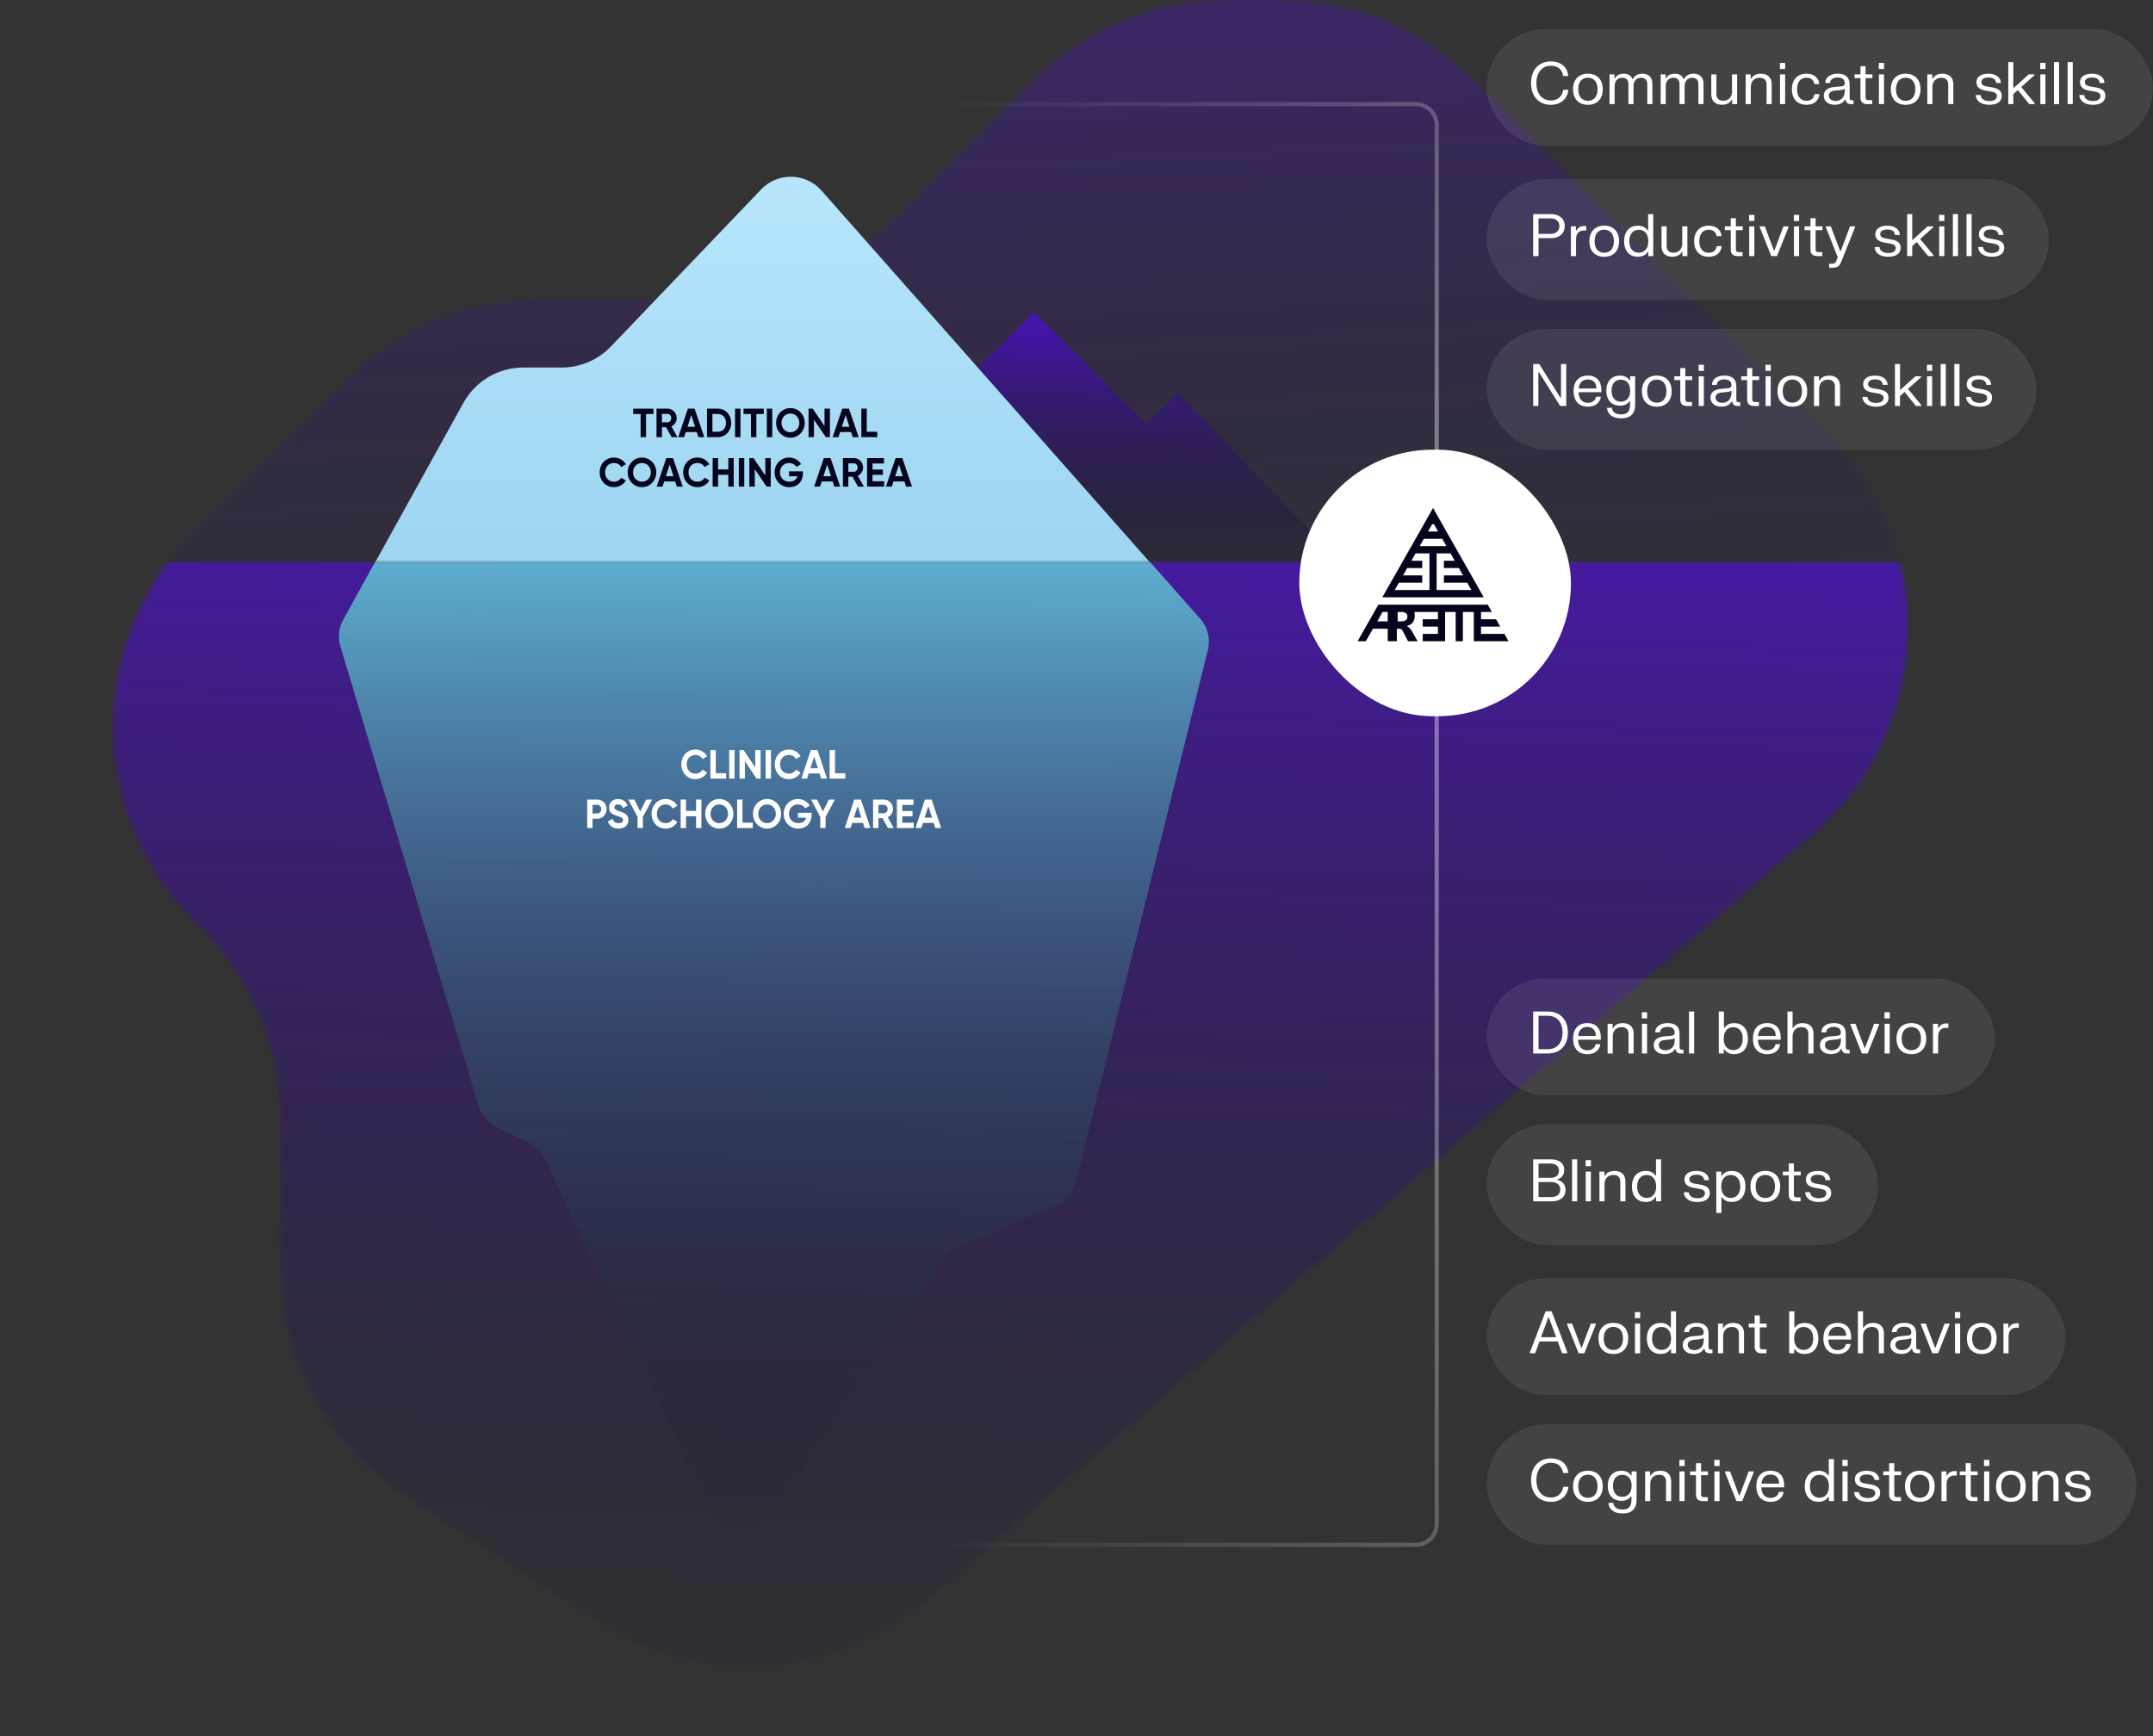 <svg width="517" height="417" viewBox="0 0 517 417" fill="none" xmlns="http://www.w3.org/2000/svg">
<rect x="0" y="0" width="517" height="417" fill="#333333" stroke="none"/>
<mask id="mask0_3293_4200" style="mask-type:alpha" maskUnits="userSpaceOnUse" x="27" y="0" width="432" height="401">
<path d="M214.848 52.795L248.42 19.224C260.729 6.915 277.423 0 294.83 0H307.452C324.859 0 341.553 6.915 353.862 19.224L438.86 104.221C465.802 131.164 464.217 175.309 435.413 200.25L222.701 384.431C200.531 403.626 168.318 405.787 143.784 389.723L97.01 359.097C78.489 346.97 67.33 326.324 67.33 304.186V269.037C67.33 251.63 60.415 234.936 48.106 222.627L46.41 220.931C20.779 195.3 20.779 153.743 46.41 128.111L83.278 91.243C95.587 78.934 112.281 72.019 129.688 72.019H168.438C185.845 72.019 202.539 65.104 214.848 52.795Z" fill="#C4C4C4"/>
</mask>
<g mask="url(#mask0_3293_4200)">
<rect x="20.432" y="-3.359" width="449.534" height="138.415" fill="url(#paint0_linear_3293_4200)"/>
<rect x="19.096" y="135.056" width="450.204" height="307.739" fill="url(#paint1_linear_3293_4200)"/>
</g>
<path d="M275.342 101.872L248.313 75L188 135H322L282.799 94.454L275.342 101.872Z" fill="url(#paint2_linear_3293_4200)"/>
<mask id="mask1_3293_4200" style="mask-type:alpha" maskUnits="userSpaceOnUse" x="77" y="34" width="219" height="102">
<rect width="217.733" height="100.788" transform="matrix(1 0 0 -1 77.379 135.177)" fill="#04051D"/>
</mask>
<g mask="url(#mask1_3293_4200)">
<path d="M111.29 96.731L82.399 148.961C81.33 150.894 81.085 153.178 81.721 155.294L114.941 265.808C115.599 267.996 117.139 269.81 119.191 270.815L127.106 274.689C128.785 275.511 130.133 276.881 130.927 278.574L170.665 363.279C173.373 369.052 181.344 369.664 184.901 364.371L226.622 302.304C227.532 300.951 228.824 299.899 230.334 299.284L253.464 289.855C255.892 288.866 257.701 286.775 258.331 284.231L290.055 156.163C290.703 153.546 290.024 150.779 288.24 148.758L197.266 45.776C193.45 41.456 186.756 41.324 182.772 45.489L146.71 83.197C143.614 86.434 139.33 88.265 134.851 88.265H125.648C119.678 88.265 114.179 91.507 111.29 96.731Z" fill="url(#paint3_linear_3293_4200)"/>
</g>
<mask id="mask2_3293_4200" style="mask-type:alpha" maskUnits="userSpaceOnUse" x="77" y="135" width="219" height="243">
<rect x="77.379" y="135.056" width="217.733" height="242.563" fill="#04051D"/>
</mask>
<g mask="url(#mask2_3293_4200)">
<path d="M111.29 96.61L82.399 148.84C81.33 150.773 81.085 153.056 81.721 155.173L114.941 265.687C115.599 267.875 117.139 269.689 119.191 270.694L127.106 274.568C128.785 275.39 130.133 276.76 130.927 278.452L170.665 363.158C173.373 368.931 181.344 369.542 184.901 364.25L226.622 302.183C227.532 300.83 228.824 299.778 230.334 299.163L253.464 289.734C255.892 288.744 257.701 286.654 258.331 284.109L290.055 156.042C290.703 153.425 290.024 150.657 288.24 148.637L197.266 45.654C193.45 41.335 186.756 41.202 182.772 45.368L146.71 83.076C143.614 86.313 139.33 88.144 134.851 88.144H125.648C119.678 88.144 114.179 91.386 111.29 96.61Z" fill="url(#paint4_linear_3293_4200)"/>
</g>
<path d="M156.919 98.137H152.05V99.428H153.827V104.985H155.132V99.428H156.919V98.137Z" fill="#04051D"/>
<path d="M161.277 104.985H162.686L161.22 102.402C161.977 102.04 162.496 101.267 162.496 100.406C162.496 99.154 161.513 98.137 160.294 98.137H157.647V104.985H158.951V102.607H159.944L161.277 104.985ZM158.951 99.399H160.294C160.785 99.399 161.192 99.839 161.192 100.406C161.192 100.974 160.785 101.424 160.294 101.424H158.951V99.399Z" fill="#04051D"/>
<path d="M167.708 104.985H169.126L166.8 98.137H165.184L162.868 104.985H164.276L164.673 103.752H167.311L167.708 104.985ZM165.089 102.49L165.997 99.692L166.904 102.49H165.089Z" fill="#04051D"/>
<path d="M172.396 98.137H169.768V104.985H172.396C174.221 104.985 175.582 103.488 175.582 101.561C175.582 99.634 174.221 98.137 172.396 98.137ZM172.396 103.693H171.073V99.428H172.396C173.54 99.428 174.334 100.299 174.334 101.561C174.334 102.823 173.54 103.693 172.396 103.693Z" fill="#04051D"/>
<path d="M176.507 98.137V104.985H177.812V98.137H176.507Z" fill="#04051D"/>
<path d="M183.414 98.137H178.545V99.428H180.322V104.985H181.627V99.428H183.414V98.137Z" fill="#04051D"/>
<path d="M184.142 98.137V104.985H185.447V98.137H184.142Z" fill="#04051D"/>
<path d="M189.8 105.122C191.71 105.122 193.241 103.556 193.241 101.561C193.241 99.555 191.71 98 189.8 98C187.891 98 186.369 99.555 186.369 101.561C186.369 103.556 187.891 105.122 189.8 105.122ZM189.8 103.801C188.6 103.801 187.664 102.872 187.664 101.561C187.664 100.24 188.6 99.311 189.8 99.311C191.001 99.311 191.937 100.24 191.937 101.561C191.937 102.872 191.001 103.801 189.8 103.801Z" fill="#04051D"/>
<path d="M197.987 98.137V102.314L195.151 98.137H194.158V104.985H195.463V100.798L198.299 104.985H199.292V98.137H197.987Z" fill="#04051D"/>
<path d="M204.773 104.985H206.191L203.865 98.137H202.249L199.933 104.985H201.341L201.739 103.752H204.376L204.773 104.985ZM202.154 102.49L203.062 99.692L203.969 102.49H202.154Z" fill="#04051D"/>
<path d="M208.138 103.693V98.137H206.834V104.985H210.662V103.693H208.138Z" fill="#04051D"/>
<path d="M147.441 117C148.66 117 149.729 116.364 150.286 115.386L149.161 114.711C148.85 115.308 148.197 115.679 147.441 115.679C146.146 115.679 145.295 114.75 145.295 113.439C145.295 112.119 146.146 111.189 147.441 111.189C148.197 111.189 148.84 111.561 149.161 112.168L150.286 111.493C149.719 110.514 148.651 109.878 147.441 109.878C145.437 109.878 144 111.434 144 113.439C144 115.435 145.437 117 147.441 117Z" fill="#04051D"/>
<path d="M154.152 117C156.062 117 157.593 115.435 157.593 113.439C157.593 111.434 156.062 109.878 154.152 109.878C152.243 109.878 150.721 111.434 150.721 113.439C150.721 115.435 152.243 117 154.152 117ZM154.152 115.679C152.952 115.679 152.016 114.75 152.016 113.439C152.016 112.119 152.952 111.189 154.152 111.189C155.353 111.189 156.289 112.119 156.289 113.439C156.289 114.75 155.353 115.679 154.152 115.679Z" fill="#04051D"/>
<path d="M162.524 116.863H163.942L161.617 110.015H160L157.684 116.863H159.093L159.49 115.63H162.127L162.524 116.863ZM159.906 114.369L160.813 111.571L161.721 114.369H159.906Z" fill="#04051D"/>
<path d="M167.483 117C168.703 117 169.771 116.364 170.328 115.386L169.204 114.711C168.892 115.308 168.239 115.679 167.483 115.679C166.188 115.679 165.337 114.75 165.337 113.439C165.337 112.119 166.188 111.189 167.483 111.189C168.239 111.189 168.882 111.561 169.204 112.168L170.328 111.493C169.761 110.514 168.693 109.878 167.483 109.878C165.479 109.878 164.042 111.434 164.042 113.439C164.042 115.435 165.479 117 167.483 117Z" fill="#04051D"/>
<path d="M174.892 110.015V112.735H172.434V110.015H171.13V116.863H172.434V114.026H174.892V116.863H176.187V110.015H174.892Z" fill="#04051D"/>
<path d="M177.417 110.015V116.863H178.721V110.015H177.417Z" fill="#04051D"/>
<path d="M183.775 110.015V114.192L180.939 110.015H179.946V116.863H181.251V112.676L184.087 116.863H185.079V110.015H183.775Z" fill="#04051D"/>
<path d="M192.801 113.185H189.483V114.378H191.487C191.26 115.161 190.599 115.679 189.559 115.679C188.179 115.679 187.299 114.721 187.299 113.449C187.299 112.148 188.207 111.189 189.464 111.189C190.268 111.189 190.939 111.59 191.241 112.138L192.357 111.473C191.799 110.534 190.731 109.878 189.474 109.878C187.498 109.878 186.004 111.463 186.004 113.449C186.004 115.405 187.479 117 189.549 117C191.449 117 192.801 115.689 192.801 113.713V113.185Z" fill="#04051D"/>
<path d="M200.346 116.863H201.764L199.439 110.015H197.822L195.506 116.863H196.915L197.312 115.63H199.949L200.346 116.863ZM197.728 114.369L198.635 111.571L199.543 114.369H197.728Z" fill="#04051D"/>
<path d="M206.037 116.863H207.446L205.98 114.281C206.737 113.919 207.256 113.146 207.256 112.285C207.256 111.033 206.273 110.015 205.054 110.015H202.407V116.863H203.711V114.486H204.704L206.037 116.863ZM203.711 111.277H205.054C205.545 111.277 205.952 111.718 205.952 112.285C205.952 112.852 205.545 113.302 205.054 113.302H203.711V111.277Z" fill="#04051D"/>
<path d="M209.518 115.572V114.036H212.023V112.764H209.518V111.307H212.26V110.015H208.214V116.863H212.307V115.572H209.518Z" fill="#04051D"/>
<path d="M217.582 116.863H219L216.674 110.015H215.058L212.742 116.863H214.15L214.548 115.63H217.185L217.582 116.863ZM214.963 114.369L215.871 111.571L216.778 114.369H214.963Z" fill="#04051D"/>
<rect x="357" y="7" width="160" height="28" rx="14" fill="white" fill-opacity="0.08"/>
<path d="M367.65 19.96C367.65 16.684 369.603 14.752 372.403 14.752C375.168 14.752 376.414 16.488 376.554 18.042V18.252H375.343C375.231 17.062 374.44 15.788 372.41 15.788C370.359 15.788 368.938 17.342 368.938 19.96C368.938 22.571 370.359 24.132 372.41 24.132C374.433 24.132 375.238 22.711 375.371 21.563H376.589V21.773C376.421 23.299 375.175 25.168 372.403 25.168C369.603 25.168 367.65 23.229 367.65 19.96Z" fill="white"/>
<path d="M377.732 21.437C377.732 19.029 379.174 17.699 381.302 17.699C383.43 17.699 384.872 19.029 384.872 21.437C384.872 23.838 383.43 25.168 381.302 25.168C379.174 25.168 377.732 23.838 377.732 21.437ZM378.985 21.437C378.985 23.243 379.916 24.209 381.302 24.209C382.688 24.209 383.619 23.243 383.619 21.437C383.619 19.624 382.688 18.658 381.302 18.658C379.916 18.658 378.985 19.624 378.985 21.437Z" fill="white"/>
<path d="M386.499 25V17.867H387.682V18.77H387.822C388.116 18.273 388.641 17.706 389.936 17.706C391.168 17.706 391.763 18.35 391.973 18.966H392.113C392.442 18.329 393.086 17.706 394.409 17.706C395.711 17.706 396.789 18.427 396.789 20.093V25H395.564V20.177C395.564 19.253 395.06 18.672 394.094 18.672C393.016 18.672 392.253 19.365 392.253 20.758V25H391.028V20.177C391.028 19.253 390.545 18.672 389.579 18.672C388.48 18.672 387.717 19.365 387.717 20.758V25H386.499Z" fill="white"/>
<path d="M398.776 25V17.867H399.959V18.77H400.099C400.393 18.273 400.918 17.706 402.213 17.706C403.445 17.706 404.04 18.35 404.25 18.966H404.39C404.719 18.329 405.363 17.706 406.686 17.706C407.988 17.706 409.066 18.427 409.066 20.093V25H407.841V20.177C407.841 19.253 407.337 18.672 406.371 18.672C405.293 18.672 404.53 19.365 404.53 20.758V25H403.305V20.177C403.305 19.253 402.822 18.672 401.856 18.672C400.757 18.672 399.994 19.365 399.994 20.758V25H398.776Z" fill="white"/>
<path d="M417.138 17.867V25H415.941V23.992H415.801C415.556 24.447 414.961 25.161 413.519 25.161C411.965 25.161 410.929 24.3 410.929 22.662V17.867H412.161V22.578C412.161 23.698 412.826 24.195 413.813 24.195C414.933 24.195 415.906 23.467 415.906 21.983V17.867H417.138Z" fill="white"/>
<path d="M419.189 25V17.867H420.386V18.875H420.526C420.764 18.42 421.366 17.706 422.836 17.706C424.404 17.706 425.44 18.567 425.44 20.205V25H424.208V20.289C424.208 19.169 423.543 18.672 422.542 18.672C421.401 18.672 420.421 19.4 420.421 20.884V25H419.189Z" fill="white"/>
<path d="M427.412 16.572V15.102H428.679V16.572H427.412ZM427.433 25V17.867H428.665V25H427.433Z" fill="white"/>
<path d="M430.287 21.437C430.287 19.12 431.624 17.699 433.787 17.699C435.817 17.699 436.706 18.931 436.839 19.988V20.198H435.677C435.593 19.498 435.082 18.658 433.794 18.658C432.408 18.658 431.533 19.666 431.533 21.437C431.533 23.201 432.401 24.209 433.794 24.209C435.103 24.209 435.593 23.411 435.719 22.599H436.874V22.809C436.734 23.922 435.845 25.168 433.787 25.168C431.61 25.168 430.287 23.747 430.287 21.437Z" fill="white"/>
<path d="M439.448 19.925H438.307V19.715C438.454 18.469 439.595 17.699 441.31 17.699C443.025 17.699 444.152 18.469 444.152 20.247V23.551C444.152 23.915 444.327 24.097 444.691 24.097H445.09V25H444.488C443.627 25 443.214 24.559 443.172 23.894H443.032C442.661 24.58 441.968 25.154 440.547 25.154C439.014 25.154 437.943 24.293 437.943 23.012C437.943 21.612 439.035 21.031 440.421 20.898L442.073 20.744C442.661 20.688 442.976 20.527 442.976 19.981C442.976 19.071 442.367 18.616 441.289 18.616C440.211 18.616 439.49 19.057 439.448 19.925ZM439.161 22.97C439.161 23.733 439.798 24.237 440.743 24.237C441.877 24.237 442.983 23.572 442.983 21.85V21.374H442.843C442.626 21.507 442.416 21.584 441.786 21.647L440.701 21.752C439.721 21.857 439.161 22.193 439.161 22.97Z" fill="white"/>
<path d="M445.332 18.77V17.867H446.753V15.9H447.978V17.867H449.623V18.77H447.978V23.425C447.978 23.824 448.16 24.048 448.608 24.048H449.581V25H448.384C447.341 25 446.753 24.482 446.753 23.446V18.77H445.332Z" fill="white"/>
<path d="M451.16 16.572V15.102H452.427V16.572H451.16ZM451.181 25V17.867H452.413V25H451.181Z" fill="white"/>
<path d="M454.035 21.437C454.035 19.029 455.477 17.699 457.605 17.699C459.733 17.699 461.175 19.029 461.175 21.437C461.175 23.838 459.733 25.168 457.605 25.168C455.477 25.168 454.035 23.838 454.035 21.437ZM455.288 21.437C455.288 23.243 456.219 24.209 457.605 24.209C458.991 24.209 459.922 23.243 459.922 21.437C459.922 19.624 458.991 18.658 457.605 18.658C456.219 18.658 455.288 19.624 455.288 21.437Z" fill="white"/>
<path d="M462.802 25V17.867H463.999V18.875H464.139C464.377 18.42 464.979 17.706 466.449 17.706C468.017 17.706 469.053 18.567 469.053 20.205V25H467.821V20.289C467.821 19.169 467.156 18.672 466.155 18.672C465.014 18.672 464.034 19.4 464.034 20.884V25H462.802Z" fill="white"/>
<path d="M474.6 19.757C474.6 18.462 475.692 17.706 477.456 17.706C479.227 17.706 480.319 18.504 480.459 19.715V19.925H479.318C479.262 19.008 478.555 18.609 477.477 18.609C476.42 18.609 475.776 19.015 475.776 19.708C475.776 20.408 476.378 20.653 477.127 20.779L478.275 20.968C479.689 21.206 480.69 21.675 480.69 22.998C480.69 24.335 479.64 25.168 477.722 25.168C475.797 25.168 474.628 24.335 474.453 23.033V22.823H475.608C475.692 23.768 476.539 24.265 477.722 24.265C478.905 24.265 479.514 23.768 479.514 23.075C479.514 22.354 478.891 22.109 477.988 21.962L476.84 21.773C475.538 21.549 474.6 20.996 474.6 19.757Z" fill="white"/>
<path d="M488.515 18.077L485.365 20.898L488.578 24.79V25H487.276L484.546 21.626L483.461 22.599V25H482.243V14.92H483.461V21.066H483.601L487.15 17.867H488.515V18.077Z" fill="white"/>
<path d="M489.92 16.572V15.102H491.187V16.572H489.92ZM489.94 25V17.867H491.173V25H489.94Z" fill="white"/>
<path d="M493.222 25V14.92H494.454V25H493.222Z" fill="white"/>
<path d="M496.503 25V14.92H497.735V25H496.503Z" fill="white"/>
<path d="M499.469 19.757C499.469 18.462 500.561 17.706 502.325 17.706C504.096 17.706 505.188 18.504 505.328 19.715V19.925H504.187C504.131 19.008 503.424 18.609 502.346 18.609C501.289 18.609 500.645 19.015 500.645 19.708C500.645 20.408 501.247 20.653 501.996 20.779L503.144 20.968C504.558 21.206 505.559 21.675 505.559 22.998C505.559 24.335 504.509 25.168 502.591 25.168C500.666 25.168 499.497 24.335 499.322 23.033V22.823H500.477C500.561 23.768 501.408 24.265 502.591 24.265C503.774 24.265 504.383 23.768 504.383 23.075C504.383 22.354 503.76 22.109 502.857 21.962L501.709 21.773C500.407 21.549 499.469 20.996 499.469 19.757Z" fill="white"/>
<rect x="357" y="43" width="135" height="29" rx="14.5" fill="white" fill-opacity="0.08"/>
<path d="M368.162 61.5V51.42H372.516C374.308 51.42 375.736 52.442 375.736 54.304C375.736 56.159 374.308 57.188 372.516 57.188H369.443V61.5H368.162ZM372.292 52.442H369.443V56.173H372.292C373.587 56.173 374.455 55.508 374.455 54.304C374.455 53.1 373.587 52.442 372.292 52.442Z" fill="white"/>
<path d="M377.217 61.5V54.367H378.414V55.375H378.554C378.855 54.766 379.443 54.157 380.906 54.304V55.368C379.429 55.214 378.449 55.732 378.449 57.524V61.5H377.217Z" fill="white"/>
<path d="M381.657 57.937C381.657 55.529 383.099 54.199 385.227 54.199C387.355 54.199 388.797 55.529 388.797 57.937C388.797 60.338 387.355 61.668 385.227 61.668C383.099 61.668 381.657 60.338 381.657 57.937ZM382.91 57.937C382.91 59.743 383.841 60.709 385.227 60.709C386.613 60.709 387.544 59.743 387.544 57.937C387.544 56.124 386.613 55.158 385.227 55.158C383.841 55.158 382.91 56.124 382.91 57.937Z" fill="white"/>
<path d="M396.997 51.42V61.5H395.8V60.485H395.66C395.331 61.059 394.624 61.661 393.273 61.661C391.418 61.661 389.997 60.401 389.997 57.937C389.997 55.466 391.418 54.206 393.273 54.206C394.624 54.206 395.31 54.808 395.625 55.333H395.765V51.42H396.997ZM395.807 57.937C395.807 56.159 394.883 55.179 393.525 55.179C392.167 55.179 391.243 56.159 391.243 57.937C391.243 59.708 392.167 60.688 393.525 60.688C394.883 60.688 395.807 59.708 395.807 57.937Z" fill="white"/>
<path d="M405.19 54.367V61.5H403.993V60.492H403.853C403.608 60.947 403.013 61.661 401.571 61.661C400.017 61.661 398.981 60.8 398.981 59.162V54.367H400.213V59.078C400.213 60.198 400.878 60.695 401.865 60.695C402.985 60.695 403.958 59.967 403.958 58.483V54.367H405.19Z" fill="white"/>
<path d="M406.813 57.937C406.813 55.62 408.15 54.199 410.313 54.199C412.343 54.199 413.232 55.431 413.365 56.488V56.698H412.203C412.119 55.998 411.608 55.158 410.32 55.158C408.934 55.158 408.059 56.166 408.059 57.937C408.059 59.701 408.927 60.709 410.32 60.709C411.629 60.709 412.119 59.911 412.245 59.099H413.4V59.309C413.26 60.422 412.371 61.668 410.313 61.668C408.136 61.668 406.813 60.247 406.813 57.937Z" fill="white"/>
<path d="M414.189 55.27V54.367H415.61V52.4H416.835V54.367H418.48V55.27H416.835V59.925C416.835 60.324 417.017 60.548 417.465 60.548H418.438V61.5H417.241C416.198 61.5 415.61 60.982 415.61 59.946V55.27H414.189Z" fill="white"/>
<path d="M420.016 53.072V51.602H421.283V53.072H420.016ZM420.037 61.5V54.367H421.269V61.5H420.037Z" fill="white"/>
<path d="M422.576 54.577V54.367H423.78L425.957 60.114H426.097L428.267 54.367H429.471V54.577L426.713 61.5H425.334L422.576 54.577Z" fill="white"/>
<path d="M430.762 53.072V51.602H432.029V53.072H430.762ZM430.783 61.5V54.367H432.015V61.5H430.783Z" fill="white"/>
<path d="M433.329 55.27V54.367H434.75V52.4H435.975V54.367H437.62V55.27H435.975V59.925C435.975 60.324 436.157 60.548 436.605 60.548H437.578V61.5H436.381C435.338 61.5 434.75 60.982 434.75 59.946V55.27H433.329Z" fill="white"/>
<path d="M438.436 54.577V54.367H439.64L441.873 60.282H442.013L444.246 54.367H445.45V54.577L442.132 62.879C441.684 64.027 441.11 64.3 439.913 64.3H439.241V63.334H439.787C440.501 63.334 440.711 63.222 440.963 62.62L441.306 61.794L438.436 54.577Z" fill="white"/>
<path d="M450.32 56.257C450.32 54.962 451.412 54.206 453.176 54.206C454.947 54.206 456.039 55.004 456.179 56.215V56.425H455.038C454.982 55.508 454.275 55.109 453.197 55.109C452.14 55.109 451.496 55.515 451.496 56.208C451.496 56.908 452.098 57.153 452.847 57.279L453.995 57.468C455.409 57.706 456.41 58.175 456.41 59.498C456.41 60.835 455.36 61.668 453.442 61.668C451.517 61.668 450.348 60.835 450.173 59.533V59.323H451.328C451.412 60.268 452.259 60.765 453.442 60.765C454.625 60.765 455.234 60.268 455.234 59.575C455.234 58.854 454.611 58.609 453.708 58.462L452.56 58.273C451.258 58.049 450.32 57.496 450.32 56.257Z" fill="white"/>
<path d="M464.235 54.577L461.085 57.398L464.298 61.29V61.5H462.996L460.266 58.126L459.181 59.099V61.5H457.963V51.42H459.181V57.566H459.321L462.87 54.367H464.235V54.577Z" fill="white"/>
<path d="M465.639 53.072V51.602H466.906V53.072H465.639ZM465.66 61.5V54.367H466.892V61.5H465.66Z" fill="white"/>
<path d="M468.941 61.5V51.42H470.173V61.5H468.941Z" fill="white"/>
<path d="M472.222 61.5V51.42H473.454V61.5H472.222Z" fill="white"/>
<path d="M475.189 56.257C475.189 54.962 476.281 54.206 478.045 54.206C479.816 54.206 480.908 55.004 481.048 56.215V56.425H479.907C479.851 55.508 479.144 55.109 478.066 55.109C477.009 55.109 476.365 55.515 476.365 56.208C476.365 56.908 476.967 57.153 477.716 57.279L478.864 57.468C480.278 57.706 481.279 58.175 481.279 59.498C481.279 60.835 480.229 61.668 478.311 61.668C476.386 61.668 475.217 60.835 475.042 59.533V59.323H476.197C476.281 60.268 477.128 60.765 478.311 60.765C479.494 60.765 480.103 60.268 480.103 59.575C480.103 58.854 479.48 58.609 478.577 58.462L477.429 58.273C476.127 58.049 475.189 57.496 475.189 56.257Z" fill="white"/>
<rect x="357" y="79" width="132" height="29" rx="14.5" fill="white" fill-opacity="0.08"/>
<path d="M368.162 97.5V87.42H369.611L374.707 95.519H374.847V87.42H376.1V97.5H374.651L369.548 89.401H369.408V97.5H368.162Z" fill="white"/>
<path d="M377.87 93.93C377.87 91.508 379.193 90.199 381.286 90.199C383.393 90.199 384.534 91.522 384.534 93.622V94.196H379.067C379.095 95.764 379.914 96.737 381.286 96.737C382.588 96.737 383.169 95.953 383.281 95.267H384.38V95.477C384.226 96.352 383.428 97.668 381.293 97.668C379.2 97.668 377.87 96.359 377.87 93.93ZM379.088 93.3H383.351C383.337 91.998 382.651 91.13 381.279 91.13C379.935 91.13 379.186 92.012 379.088 93.3Z" fill="white"/>
<path d="M385.731 93.825C385.731 91.417 387.152 90.206 388.993 90.206C390.302 90.206 390.988 90.801 391.31 91.319H391.45V90.367H392.647V97.22C392.647 99.285 391.562 100.468 389.294 100.468C387.075 100.468 386.039 99.341 385.92 98.137V97.927H387.061C387.131 98.767 387.754 99.53 389.273 99.53C390.799 99.53 391.415 98.746 391.415 97.269V96.373H391.275C390.932 96.884 390.267 97.437 388.993 97.437C387.152 97.437 385.731 96.233 385.731 93.825ZM386.977 93.825C386.977 95.533 387.88 96.471 389.217 96.471C390.554 96.471 391.457 95.533 391.457 93.825C391.457 92.117 390.554 91.179 389.217 91.179C387.88 91.179 386.977 92.117 386.977 93.825Z" fill="white"/>
<path d="M394.276 93.937C394.276 91.529 395.718 90.199 397.846 90.199C399.974 90.199 401.416 91.529 401.416 93.937C401.416 96.338 399.974 97.668 397.846 97.668C395.718 97.668 394.276 96.338 394.276 93.937ZM395.529 93.937C395.529 95.743 396.46 96.709 397.846 96.709C399.232 96.709 400.163 95.743 400.163 93.937C400.163 92.124 399.232 91.158 397.846 91.158C396.46 91.158 395.529 92.124 395.529 93.937Z" fill="white"/>
<path d="M402.062 91.27V90.367H403.483V88.4H404.708V90.367H406.353V91.27H404.708V95.925C404.708 96.324 404.89 96.548 405.338 96.548H406.311V97.5H405.114C404.071 97.5 403.483 96.982 403.483 95.946V91.27H402.062Z" fill="white"/>
<path d="M407.889 89.072V87.602H409.156V89.072H407.889ZM407.91 97.5V90.367H409.142V97.5H407.91Z" fill="white"/>
<path d="M412.241 92.425H411.1V92.215C411.247 90.969 412.388 90.199 414.103 90.199C415.818 90.199 416.945 90.969 416.945 92.747V96.051C416.945 96.415 417.12 96.597 417.484 96.597H417.883V97.5H417.281C416.42 97.5 416.007 97.059 415.965 96.394H415.825C415.454 97.08 414.761 97.654 413.34 97.654C411.807 97.654 410.736 96.793 410.736 95.512C410.736 94.112 411.828 93.531 413.214 93.398L414.866 93.244C415.454 93.188 415.769 93.027 415.769 92.481C415.769 91.571 415.16 91.116 414.082 91.116C413.004 91.116 412.283 91.557 412.241 92.425ZM411.954 95.47C411.954 96.233 412.591 96.737 413.536 96.737C414.67 96.737 415.776 96.072 415.776 94.35V93.874H415.636C415.419 94.007 415.209 94.084 414.579 94.147L413.494 94.252C412.514 94.357 411.954 94.693 411.954 95.47Z" fill="white"/>
<path d="M418.126 91.27V90.367H419.547V88.4H420.772V90.367H422.417V91.27H420.772V95.925C420.772 96.324 420.954 96.548 421.402 96.548H422.375V97.5H421.178C420.135 97.5 419.547 96.982 419.547 95.946V91.27H418.126Z" fill="white"/>
<path d="M423.953 89.072V87.602H425.22V89.072H423.953ZM423.974 97.5V90.367H425.206V97.5H423.974Z" fill="white"/>
<path d="M426.829 93.937C426.829 91.529 428.271 90.199 430.399 90.199C432.527 90.199 433.969 91.529 433.969 93.937C433.969 96.338 432.527 97.668 430.399 97.668C428.271 97.668 426.829 96.338 426.829 93.937ZM428.082 93.937C428.082 95.743 429.013 96.709 430.399 96.709C431.785 96.709 432.716 95.743 432.716 93.937C432.716 92.124 431.785 91.158 430.399 91.158C429.013 91.158 428.082 92.124 428.082 93.937Z" fill="white"/>
<path d="M435.596 97.5V90.367H436.793V91.375H436.933C437.171 90.92 437.773 90.206 439.243 90.206C440.811 90.206 441.847 91.067 441.847 92.705V97.5H440.615V92.789C440.615 91.669 439.95 91.172 438.949 91.172C437.808 91.172 436.828 91.9 436.828 93.384V97.5H435.596Z" fill="white"/>
<path d="M447.394 92.257C447.394 90.962 448.486 90.206 450.25 90.206C452.021 90.206 453.113 91.004 453.253 92.215V92.425H452.112C452.056 91.508 451.349 91.109 450.271 91.109C449.214 91.109 448.57 91.515 448.57 92.208C448.57 92.908 449.172 93.153 449.921 93.279L451.069 93.468C452.483 93.706 453.484 94.175 453.484 95.498C453.484 96.835 452.434 97.668 450.516 97.668C448.591 97.668 447.422 96.835 447.247 95.533V95.323H448.402C448.486 96.268 449.333 96.765 450.516 96.765C451.699 96.765 452.308 96.268 452.308 95.575C452.308 94.854 451.685 94.609 450.782 94.462L449.634 94.273C448.332 94.049 447.394 93.496 447.394 92.257Z" fill="white"/>
<path d="M461.309 90.577L458.159 93.398L461.372 97.29V97.5H460.07L457.34 94.126L456.255 95.099V97.5H455.037V87.42H456.255V93.566H456.395L459.944 90.367H461.309V90.577Z" fill="white"/>
<path d="M462.713 89.072V87.602H463.98V89.072H462.713ZM462.734 97.5V90.367H463.966V97.5H462.734Z" fill="white"/>
<path d="M466.015 97.5V87.42H467.247V97.5H466.015Z" fill="white"/>
<path d="M469.297 97.5V87.42H470.529V97.5H469.297Z" fill="white"/>
<path d="M472.263 92.257C472.263 90.962 473.355 90.206 475.119 90.206C476.89 90.206 477.982 91.004 478.122 92.215V92.425H476.981C476.925 91.508 476.218 91.109 475.14 91.109C474.083 91.109 473.439 91.515 473.439 92.208C473.439 92.908 474.041 93.153 474.79 93.279L475.938 93.468C477.352 93.706 478.353 94.175 478.353 95.498C478.353 96.835 477.303 97.668 475.385 97.668C473.46 97.668 472.291 96.835 472.116 95.533V95.323H473.271C473.355 96.268 474.202 96.765 475.385 96.765C476.568 96.765 477.177 96.268 477.177 95.575C477.177 94.854 476.554 94.609 475.651 94.462L474.503 94.273C473.201 94.049 472.263 93.496 472.263 92.257Z" fill="white"/>
<rect x="357" y="235" width="122" height="28" rx="14" fill="white" fill-opacity="0.08"/>
<path d="M368.162 253V242.92H371.683C374.595 242.92 376.499 244.838 376.499 247.96C376.499 251.082 374.595 253 371.683 253H368.162ZM371.662 243.942H369.443V251.978H371.662C373.846 251.978 375.211 250.48 375.211 247.96C375.211 245.44 373.846 243.942 371.662 243.942Z" fill="white"/>
<path d="M377.747 249.43C377.747 247.008 379.07 245.699 381.163 245.699C383.27 245.699 384.411 247.022 384.411 249.122V249.696H378.944C378.972 251.264 379.791 252.237 381.163 252.237C382.465 252.237 383.046 251.453 383.158 250.767H384.257V250.977C384.103 251.852 383.305 253.168 381.17 253.168C379.077 253.168 377.747 251.859 377.747 249.43ZM378.965 248.8H383.228C383.214 247.498 382.528 246.63 381.156 246.63C379.812 246.63 379.063 247.512 378.965 248.8Z" fill="white"/>
<path d="M386.035 253V245.867H387.232V246.875H387.372C387.61 246.42 388.212 245.706 389.682 245.706C391.25 245.706 392.286 246.567 392.286 248.205V253H391.054V248.289C391.054 247.169 390.389 246.672 389.388 246.672C388.247 246.672 387.267 247.4 387.267 248.884V253H386.035Z" fill="white"/>
<path d="M394.258 244.572V243.102H395.525V244.572H394.258ZM394.279 253V245.867H395.511V253H394.279Z" fill="white"/>
<path d="M398.61 247.925H397.469V247.715C397.616 246.469 398.757 245.699 400.472 245.699C402.187 245.699 403.314 246.469 403.314 248.247V251.551C403.314 251.915 403.489 252.097 403.853 252.097H404.252V253H403.65C402.789 253 402.376 252.559 402.334 251.894H402.194C401.823 252.58 401.13 253.154 399.709 253.154C398.176 253.154 397.105 252.293 397.105 251.012C397.105 249.612 398.197 249.031 399.583 248.898L401.235 248.744C401.823 248.688 402.138 248.527 402.138 247.981C402.138 247.071 401.529 246.616 400.451 246.616C399.373 246.616 398.652 247.057 398.61 247.925ZM398.323 250.97C398.323 251.733 398.96 252.237 399.905 252.237C401.039 252.237 402.145 251.572 402.145 249.85V249.374H402.005C401.788 249.507 401.578 249.584 400.948 249.647L399.863 249.752C398.883 249.857 398.323 250.193 398.323 250.97Z" fill="white"/>
<path d="M405.586 253V242.92H406.818V253H405.586Z" fill="white"/>
<path d="M412.736 253V242.92H413.968V246.833H414.108C414.423 246.308 415.109 245.706 416.46 245.706C418.315 245.706 419.729 246.966 419.729 249.437C419.729 251.901 418.315 253.161 416.46 253.161C415.109 253.161 414.402 252.559 414.073 251.985H413.933V253H412.736ZM413.919 249.437C413.919 251.208 414.843 252.188 416.208 252.188C417.566 252.188 418.49 251.208 418.49 249.437C418.49 247.659 417.566 246.679 416.208 246.679C414.843 246.679 413.919 247.659 413.919 249.437Z" fill="white"/>
<path d="M420.936 249.43C420.936 247.008 422.259 245.699 424.352 245.699C426.459 245.699 427.6 247.022 427.6 249.122V249.696H422.133C422.161 251.264 422.98 252.237 424.352 252.237C425.654 252.237 426.235 251.453 426.347 250.767H427.446V250.977C427.292 251.852 426.494 253.168 424.359 253.168C422.266 253.168 420.936 251.859 420.936 249.43ZM422.154 248.8H426.417C426.403 247.498 425.717 246.63 424.345 246.63C423.001 246.63 422.252 247.512 422.154 248.8Z" fill="white"/>
<path d="M429.224 253V242.92H430.456V246.854H430.596C430.848 246.385 431.45 245.706 432.871 245.706C434.439 245.706 435.475 246.567 435.475 248.205V253H434.243V248.289C434.243 247.169 433.578 246.672 432.577 246.672C431.436 246.672 430.456 247.4 430.456 248.884V253H429.224Z" fill="white"/>
<path d="M438.519 247.925H437.378V247.715C437.525 246.469 438.666 245.699 440.381 245.699C442.096 245.699 443.223 246.469 443.223 248.247V251.551C443.223 251.915 443.398 252.097 443.762 252.097H444.161V253H443.559C442.698 253 442.285 252.559 442.243 251.894H442.103C441.732 252.58 441.039 253.154 439.618 253.154C438.085 253.154 437.014 252.293 437.014 251.012C437.014 249.612 438.106 249.031 439.492 248.898L441.144 248.744C441.732 248.688 442.047 248.527 442.047 247.981C442.047 247.071 441.438 246.616 440.36 246.616C439.282 246.616 438.561 247.057 438.519 247.925ZM438.232 250.97C438.232 251.733 438.869 252.237 439.814 252.237C440.948 252.237 442.054 251.572 442.054 249.85V249.374H441.914C441.697 249.507 441.487 249.584 440.857 249.647L439.772 249.752C438.792 249.857 438.232 250.193 438.232 250.97Z" fill="white"/>
<path d="M444.342 246.077V245.867H445.546L447.723 251.614H447.863L450.033 245.867H451.237V246.077L448.479 253H447.1L444.342 246.077Z" fill="white"/>
<path d="M452.528 244.572V243.102H453.795V244.572H452.528ZM452.549 253V245.867H453.781V253H452.549Z" fill="white"/>
<path d="M455.403 249.437C455.403 247.029 456.845 245.699 458.973 245.699C461.101 245.699 462.543 247.029 462.543 249.437C462.543 251.838 461.101 253.168 458.973 253.168C456.845 253.168 455.403 251.838 455.403 249.437ZM456.656 249.437C456.656 251.243 457.587 252.209 458.973 252.209C460.359 252.209 461.29 251.243 461.29 249.437C461.29 247.624 460.359 246.658 458.973 246.658C457.587 246.658 456.656 247.624 456.656 249.437Z" fill="white"/>
<path d="M464.17 253V245.867H465.367V246.875H465.507C465.808 246.266 466.396 245.657 467.859 245.804V246.868C466.382 246.714 465.402 247.232 465.402 249.024V253H464.17Z" fill="white"/>
<rect x="357" y="270" width="94" height="29" rx="14.5" fill="white" fill-opacity="0.08"/>
<path d="M368.162 288.5V278.42H372.502C374.294 278.42 375.617 279.295 375.617 280.975C375.617 282.578 374.553 283.082 373.972 283.222V283.362C374.679 283.509 375.932 284.034 375.932 285.77C375.932 287.569 374.539 288.5 372.67 288.5H368.162ZM372.292 279.428H369.443V282.865H372.292C373.454 282.865 374.378 282.347 374.357 281.15C374.357 279.946 373.433 279.428 372.292 279.428ZM372.488 283.873H369.443V287.485H372.488C373.72 287.485 374.665 286.925 374.665 285.686C374.665 284.447 373.72 283.873 372.488 283.873Z" fill="white"/>
<path d="M377.504 288.5V278.42H378.736V288.5H377.504Z" fill="white"/>
<path d="M380.764 280.072V278.602H382.031V280.072H380.764ZM380.785 288.5V281.367H382.017V288.5H380.785Z" fill="white"/>
<path d="M384.066 288.5V281.367H385.263V282.375H385.403C385.641 281.92 386.243 281.206 387.713 281.206C389.281 281.206 390.317 282.067 390.317 283.705V288.5H389.085V283.789C389.085 282.669 388.42 282.172 387.419 282.172C386.278 282.172 385.298 282.9 385.298 284.384V288.5H384.066Z" fill="white"/>
<path d="M398.883 278.42V288.5H397.686V287.485H397.546C397.217 288.059 396.51 288.661 395.159 288.661C393.304 288.661 391.883 287.401 391.883 284.937C391.883 282.466 393.304 281.206 395.159 281.206C396.51 281.206 397.196 281.808 397.511 282.333H397.651V278.42H398.883ZM397.693 284.937C397.693 283.159 396.769 282.179 395.411 282.179C394.053 282.179 393.129 283.159 393.129 284.937C393.129 286.708 394.053 287.688 395.411 287.688C396.769 287.688 397.693 286.708 397.693 284.937Z" fill="white"/>
<path d="M404.491 283.257C404.491 281.962 405.583 281.206 407.347 281.206C409.118 281.206 410.21 282.004 410.35 283.215V283.425H409.209C409.153 282.508 408.446 282.109 407.368 282.109C406.311 282.109 405.667 282.515 405.667 283.208C405.667 283.908 406.269 284.153 407.018 284.279L408.166 284.468C409.58 284.706 410.581 285.175 410.581 286.498C410.581 287.835 409.531 288.668 407.613 288.668C405.688 288.668 404.519 287.835 404.344 286.533V286.323H405.499C405.583 287.268 406.43 287.765 407.613 287.765C408.796 287.765 409.405 287.268 409.405 286.575C409.405 285.854 408.782 285.609 407.879 285.462L406.731 285.273C405.429 285.049 404.491 284.496 404.491 283.257Z" fill="white"/>
<path d="M412.135 291.3V281.367H413.332V282.382H413.472C413.801 281.808 414.508 281.206 415.859 281.206C417.714 281.206 419.128 282.466 419.128 284.937C419.128 287.401 417.714 288.661 415.859 288.661C414.508 288.661 413.822 288.059 413.507 287.534H413.367V291.3H412.135ZM413.318 284.937C413.318 286.708 414.242 287.688 415.607 287.688C416.965 287.688 417.889 286.708 417.889 284.937C417.889 283.159 416.965 282.179 415.607 282.179C414.242 282.179 413.318 283.159 413.318 284.937Z" fill="white"/>
<path d="M420.335 284.937C420.335 282.529 421.777 281.199 423.905 281.199C426.033 281.199 427.475 282.529 427.475 284.937C427.475 287.338 426.033 288.668 423.905 288.668C421.777 288.668 420.335 287.338 420.335 284.937ZM421.588 284.937C421.588 286.743 422.519 287.709 423.905 287.709C425.291 287.709 426.222 286.743 426.222 284.937C426.222 283.124 425.291 282.158 423.905 282.158C422.519 282.158 421.588 283.124 421.588 284.937Z" fill="white"/>
<path d="M428.12 282.27V281.367H429.541V279.4H430.766V281.367H432.411V282.27H430.766V286.925C430.766 287.324 430.948 287.548 431.396 287.548H432.369V288.5H431.172C430.129 288.5 429.541 287.982 429.541 286.946V282.27H428.12Z" fill="white"/>
<path d="M433.64 283.257C433.64 281.962 434.732 281.206 436.496 281.206C438.267 281.206 439.359 282.004 439.499 283.215V283.425H438.358C438.302 282.508 437.595 282.109 436.517 282.109C435.46 282.109 434.816 282.515 434.816 283.208C434.816 283.908 435.418 284.153 436.167 284.279L437.315 284.468C438.729 284.706 439.73 285.175 439.73 286.498C439.73 287.835 438.68 288.668 436.762 288.668C434.837 288.668 433.668 287.835 433.493 286.533V286.323H434.648C434.732 287.268 435.579 287.765 436.762 287.765C437.945 287.765 438.554 287.268 438.554 286.575C438.554 285.854 437.931 285.609 437.028 285.462L435.88 285.273C434.578 285.049 433.64 284.496 433.64 283.257Z" fill="white"/>
<rect x="357" y="307" width="139" height="28" rx="14" fill="white" fill-opacity="0.08"/>
<path d="M368.631 325H367.371V324.79L371.151 314.92H372.593L376.366 324.79V325H375.099L374.042 322.151H369.688L368.631 325ZM371.795 316.425L370.038 321.136H373.692L371.935 316.425H371.795Z" fill="white"/>
<path d="M376.311 318.077V317.867H377.515L379.692 323.614H379.832L382.002 317.867H383.206V318.077L380.448 325H379.069L376.311 318.077Z" fill="white"/>
<path d="M383.844 321.437C383.844 319.029 385.286 317.699 387.414 317.699C389.542 317.699 390.984 319.029 390.984 321.437C390.984 323.838 389.542 325.168 387.414 325.168C385.286 325.168 383.844 323.838 383.844 321.437ZM385.097 321.437C385.097 323.243 386.028 324.209 387.414 324.209C388.8 324.209 389.731 323.243 389.731 321.437C389.731 319.624 388.8 318.658 387.414 318.658C386.028 318.658 385.097 319.624 385.097 321.437Z" fill="white"/>
<path d="M392.59 316.572V315.102H393.857V316.572H392.59ZM392.611 325V317.867H393.843V325H392.611Z" fill="white"/>
<path d="M402.465 314.92V325H401.268V323.985H401.128C400.799 324.559 400.092 325.161 398.741 325.161C396.886 325.161 395.465 323.901 395.465 321.437C395.465 318.966 396.886 317.706 398.741 317.706C400.092 317.706 400.778 318.308 401.093 318.833H401.233V314.92H402.465ZM401.275 321.437C401.275 319.659 400.351 318.679 398.993 318.679C397.635 318.679 396.711 319.659 396.711 321.437C396.711 323.208 397.635 324.188 398.993 324.188C400.351 324.188 401.275 323.208 401.275 321.437Z" fill="white"/>
<path d="M405.569 319.925H404.428V319.715C404.575 318.469 405.716 317.699 407.431 317.699C409.146 317.699 410.273 318.469 410.273 320.247V323.551C410.273 323.915 410.448 324.097 410.812 324.097H411.211V325H410.609C409.748 325 409.335 324.559 409.293 323.894H409.153C408.782 324.58 408.089 325.154 406.668 325.154C405.135 325.154 404.064 324.293 404.064 323.012C404.064 321.612 405.156 321.031 406.542 320.898L408.194 320.744C408.782 320.688 409.097 320.527 409.097 319.981C409.097 319.071 408.488 318.616 407.41 318.616C406.332 318.616 405.611 319.057 405.569 319.925ZM405.282 322.97C405.282 323.733 405.919 324.237 406.864 324.237C407.998 324.237 409.104 323.572 409.104 321.85V321.374H408.964C408.747 321.507 408.537 321.584 407.907 321.647L406.822 321.752C405.842 321.857 405.282 322.193 405.282 322.97Z" fill="white"/>
<path d="M412.545 325V317.867H413.742V318.875H413.882C414.12 318.42 414.722 317.706 416.192 317.706C417.76 317.706 418.796 318.567 418.796 320.205V325H417.564V320.289C417.564 319.169 416.899 318.672 415.898 318.672C414.757 318.672 413.777 319.4 413.777 320.884V325H412.545Z" fill="white"/>
<path d="M419.931 318.77V317.867H421.352V315.9H422.577V317.867H424.222V318.77H422.577V323.425C422.577 323.824 422.759 324.048 423.207 324.048H424.18V325H422.983C421.94 325 421.352 324.482 421.352 323.446V318.77H419.931Z" fill="white"/>
<path d="M429.648 325V314.92H430.88V318.833H431.02C431.335 318.308 432.021 317.706 433.372 317.706C435.227 317.706 436.641 318.966 436.641 321.437C436.641 323.901 435.227 325.161 433.372 325.161C432.021 325.161 431.314 324.559 430.985 323.985H430.845V325H429.648ZM430.831 321.437C430.831 323.208 431.755 324.188 433.12 324.188C434.478 324.188 435.402 323.208 435.402 321.437C435.402 319.659 434.478 318.679 433.12 318.679C431.755 318.679 430.831 319.659 430.831 321.437Z" fill="white"/>
<path d="M437.848 321.43C437.848 319.008 439.171 317.699 441.264 317.699C443.371 317.699 444.512 319.022 444.512 321.122V321.696H439.045C439.073 323.264 439.892 324.237 441.264 324.237C442.566 324.237 443.147 323.453 443.259 322.767H444.358V322.977C444.204 323.852 443.406 325.168 441.271 325.168C439.178 325.168 437.848 323.859 437.848 321.43ZM439.066 320.8H443.329C443.315 319.498 442.629 318.63 441.257 318.63C439.913 318.63 439.164 319.512 439.066 320.8Z" fill="white"/>
<path d="M446.137 325V314.92H447.369V318.854H447.509C447.761 318.385 448.363 317.706 449.784 317.706C451.352 317.706 452.388 318.567 452.388 320.205V325H451.156V320.289C451.156 319.169 450.491 318.672 449.49 318.672C448.349 318.672 447.369 319.4 447.369 320.884V325H446.137Z" fill="white"/>
<path d="M455.431 319.925H454.29V319.715C454.437 318.469 455.578 317.699 457.293 317.699C459.008 317.699 460.135 318.469 460.135 320.247V323.551C460.135 323.915 460.31 324.097 460.674 324.097H461.073V325H460.471C459.61 325 459.197 324.559 459.155 323.894H459.015C458.644 324.58 457.951 325.154 456.53 325.154C454.997 325.154 453.926 324.293 453.926 323.012C453.926 321.612 455.018 321.031 456.404 320.898L458.056 320.744C458.644 320.688 458.959 320.527 458.959 319.981C458.959 319.071 458.35 318.616 457.272 318.616C456.194 318.616 455.473 319.057 455.431 319.925ZM455.144 322.97C455.144 323.733 455.781 324.237 456.726 324.237C457.86 324.237 458.966 323.572 458.966 321.85V321.374H458.826C458.609 321.507 458.399 321.584 457.769 321.647L456.684 321.752C455.704 321.857 455.144 322.193 455.144 322.97Z" fill="white"/>
<path d="M461.254 318.077V317.867H462.458L464.635 323.614H464.775L466.945 317.867H468.149V318.077L465.391 325H464.012L461.254 318.077Z" fill="white"/>
<path d="M469.44 316.572V315.102H470.707V316.572H469.44ZM469.461 325V317.867H470.693V325H469.461Z" fill="white"/>
<path d="M472.315 321.437C472.315 319.029 473.757 317.699 475.885 317.699C478.013 317.699 479.455 319.029 479.455 321.437C479.455 323.838 478.013 325.168 475.885 325.168C473.757 325.168 472.315 323.838 472.315 321.437ZM473.568 321.437C473.568 323.243 474.499 324.209 475.885 324.209C477.271 324.209 478.202 323.243 478.202 321.437C478.202 319.624 477.271 318.658 475.885 318.658C474.499 318.658 473.568 319.624 473.568 321.437Z" fill="white"/>
<path d="M481.082 325V317.867H482.279V318.875H482.419C482.72 318.266 483.308 317.657 484.771 317.804V318.868C483.294 318.714 482.314 319.232 482.314 321.024V325H481.082Z" fill="white"/>
<rect x="357" y="342" width="156" height="29" rx="14.5" fill="white" fill-opacity="0.08"/>
<path d="M367.65 355.46C367.65 352.184 369.603 350.252 372.403 350.252C375.168 350.252 376.414 351.988 376.554 353.542V353.752H375.343C375.231 352.562 374.44 351.288 372.41 351.288C370.359 351.288 368.938 352.842 368.938 355.46C368.938 358.071 370.359 359.632 372.41 359.632C374.433 359.632 375.238 358.211 375.371 357.063H376.589V357.273C376.421 358.799 375.175 360.668 372.403 360.668C369.603 360.668 367.65 358.729 367.65 355.46Z" fill="white"/>
<path d="M377.732 356.937C377.732 354.529 379.174 353.199 381.302 353.199C383.43 353.199 384.872 354.529 384.872 356.937C384.872 359.338 383.43 360.668 381.302 360.668C379.174 360.668 377.732 359.338 377.732 356.937ZM378.985 356.937C378.985 358.743 379.916 359.709 381.302 359.709C382.688 359.709 383.619 358.743 383.619 356.937C383.619 355.124 382.688 354.158 381.302 354.158C379.916 354.158 378.985 355.124 378.985 356.937Z" fill="white"/>
<path d="M386.072 356.825C386.072 354.417 387.493 353.206 389.334 353.206C390.643 353.206 391.329 353.801 391.651 354.319H391.791V353.367H392.988V360.22C392.988 362.285 391.903 363.468 389.635 363.468C387.416 363.468 386.38 362.341 386.261 361.137V360.927H387.402C387.472 361.767 388.095 362.53 389.614 362.53C391.14 362.53 391.756 361.746 391.756 360.269V359.373H391.616C391.273 359.884 390.608 360.437 389.334 360.437C387.493 360.437 386.072 359.233 386.072 356.825ZM387.318 356.825C387.318 358.533 388.221 359.471 389.558 359.471C390.895 359.471 391.798 358.533 391.798 356.825C391.798 355.117 390.895 354.179 389.558 354.179C388.221 354.179 387.318 355.117 387.318 356.825Z" fill="white"/>
<path d="M395.044 360.5V353.367H396.241V354.375H396.381C396.619 353.92 397.221 353.206 398.691 353.206C400.259 353.206 401.295 354.067 401.295 355.705V360.5H400.063V355.789C400.063 354.669 399.398 354.172 398.397 354.172C397.256 354.172 396.276 354.9 396.276 356.384V360.5H395.044Z" fill="white"/>
<path d="M403.267 352.072V350.602H404.534V352.072H403.267ZM403.288 360.5V353.367H404.52V360.5H403.288Z" fill="white"/>
<path d="M405.834 354.27V353.367H407.255V351.4H408.48V353.367H410.125V354.27H408.48V358.925C408.48 359.324 408.662 359.548 409.11 359.548H410.083V360.5H408.886C407.843 360.5 407.255 359.982 407.255 358.946V354.27H405.834Z" fill="white"/>
<path d="M411.662 352.072V350.602H412.929V352.072H411.662ZM411.683 360.5V353.367H412.915V360.5H411.683Z" fill="white"/>
<path d="M414.222 353.577V353.367H415.426L417.603 359.114H417.743L419.913 353.367H421.117V353.577L418.359 360.5H416.98L414.222 353.577Z" fill="white"/>
<path d="M421.756 356.93C421.756 354.508 423.079 353.199 425.172 353.199C427.279 353.199 428.42 354.522 428.42 356.622V357.196H422.953C422.981 358.764 423.8 359.737 425.172 359.737C426.474 359.737 427.055 358.953 427.167 358.267H428.266V358.477C428.112 359.352 427.314 360.668 425.179 360.668C423.086 360.668 421.756 359.359 421.756 356.93ZM422.974 356.3H427.237C427.223 354.998 426.537 354.13 425.165 354.13C423.821 354.13 423.072 355.012 422.974 356.3Z" fill="white"/>
<path d="M440.377 350.42V360.5H439.18V359.485H439.04C438.711 360.059 438.004 360.661 436.653 360.661C434.798 360.661 433.377 359.401 433.377 356.937C433.377 354.466 434.798 353.206 436.653 353.206C438.004 353.206 438.69 353.808 439.005 354.333H439.145V350.42H440.377ZM439.187 356.937C439.187 355.159 438.263 354.179 436.905 354.179C435.547 354.179 434.623 355.159 434.623 356.937C434.623 358.708 435.547 359.688 436.905 359.688C438.263 359.688 439.187 358.708 439.187 356.937Z" fill="white"/>
<path d="M442.41 352.072V350.602H443.677V352.072H442.41ZM442.431 360.5V353.367H443.663V360.5H442.431Z" fill="white"/>
<path d="M445.397 355.257C445.397 353.962 446.489 353.206 448.253 353.206C450.024 353.206 451.116 354.004 451.256 355.215V355.425H450.115C450.059 354.508 449.352 354.109 448.274 354.109C447.217 354.109 446.573 354.515 446.573 355.208C446.573 355.908 447.175 356.153 447.924 356.279L449.072 356.468C450.486 356.706 451.487 357.175 451.487 358.498C451.487 359.835 450.437 360.668 448.519 360.668C446.594 360.668 445.425 359.835 445.25 358.533V358.323H446.405C446.489 359.268 447.336 359.765 448.519 359.765C449.702 359.765 450.311 359.268 450.311 358.575C450.311 357.854 449.688 357.609 448.785 357.462L447.637 357.273C446.335 357.049 445.397 356.496 445.397 355.257Z" fill="white"/>
<path d="M452.223 354.27V353.367H453.644V351.4H454.869V353.367H456.514V354.27H454.869V358.925C454.869 359.324 455.051 359.548 455.499 359.548H456.472V360.5H455.275C454.232 360.5 453.644 359.982 453.644 358.946V354.27H452.223Z" fill="white"/>
<path d="M457.439 356.937C457.439 354.529 458.881 353.199 461.009 353.199C463.137 353.199 464.579 354.529 464.579 356.937C464.579 359.338 463.137 360.668 461.009 360.668C458.881 360.668 457.439 359.338 457.439 356.937ZM458.692 356.937C458.692 358.743 459.623 359.709 461.009 359.709C462.395 359.709 463.326 358.743 463.326 356.937C463.326 355.124 462.395 354.158 461.009 354.158C459.623 354.158 458.692 355.124 458.692 356.937Z" fill="white"/>
<path d="M466.206 360.5V353.367H467.403V354.375H467.543C467.844 353.766 468.432 353.157 469.895 353.304V354.368C468.418 354.214 467.438 354.732 467.438 356.524V360.5H466.206Z" fill="white"/>
<path d="M470.598 354.27V353.367H472.019V351.4H473.244V353.367H474.889V354.27H473.244V358.925C473.244 359.324 473.426 359.548 473.874 359.548H474.847V360.5H473.65C472.607 360.5 472.019 359.982 472.019 358.946V354.27H470.598Z" fill="white"/>
<path d="M476.425 352.072V350.602H477.692V352.072H476.425ZM476.446 360.5V353.367H477.678V360.5H476.446Z" fill="white"/>
<path d="M479.301 356.937C479.301 354.529 480.743 353.199 482.871 353.199C484.999 353.199 486.441 354.529 486.441 356.937C486.441 359.338 484.999 360.668 482.871 360.668C480.743 360.668 479.301 359.338 479.301 356.937ZM480.554 356.937C480.554 358.743 481.485 359.709 482.871 359.709C484.257 359.709 485.188 358.743 485.188 356.937C485.188 355.124 484.257 354.158 482.871 354.158C481.485 354.158 480.554 355.124 480.554 356.937Z" fill="white"/>
<path d="M488.067 360.5V353.367H489.264V354.375H489.404C489.642 353.92 490.244 353.206 491.714 353.206C493.282 353.206 494.318 354.067 494.318 355.705V360.5H493.086V355.789C493.086 354.669 492.421 354.172 491.42 354.172C490.279 354.172 489.299 354.9 489.299 356.384V360.5H488.067Z" fill="white"/>
<path d="M495.997 355.257C495.997 353.962 497.089 353.206 498.853 353.206C500.624 353.206 501.716 354.004 501.856 355.215V355.425H500.715C500.659 354.508 499.952 354.109 498.874 354.109C497.817 354.109 497.173 354.515 497.173 355.208C497.173 355.908 497.775 356.153 498.524 356.279L499.672 356.468C501.086 356.706 502.087 357.175 502.087 358.498C502.087 359.835 501.037 360.668 499.119 360.668C497.194 360.668 496.025 359.835 495.85 358.533V358.323H497.005C497.089 359.268 497.936 359.765 499.119 359.765C500.302 359.765 500.911 359.268 500.911 358.575C500.911 357.854 500.288 357.609 499.385 357.462L498.237 357.273C496.935 357.049 495.997 356.496 495.997 355.257Z" fill="white"/>
<path d="M167.002 187.122C168.204 187.122 169.256 186.486 169.805 185.507L168.697 184.832C168.39 185.429 167.747 185.801 167.002 185.801C165.727 185.801 164.889 184.872 164.889 183.561C164.889 182.24 165.727 181.311 167.002 181.311C167.747 181.311 168.381 181.683 168.697 182.289L169.805 181.614C169.247 180.636 168.194 180 167.002 180C165.028 180 163.613 181.555 163.613 183.561C163.613 185.556 165.028 187.122 167.002 187.122Z" fill="white"/>
<path d="M171.88 185.693V180.137H170.595V186.985H174.366V185.693H171.88Z" fill="white"/>
<path d="M175.096 180.137V186.985H176.381V180.137H175.096Z" fill="white"/>
<path d="M181.359 180.137V184.314L178.565 180.137H177.587V186.985H178.872V182.798L181.666 186.985H182.644V180.137H181.359Z" fill="white"/>
<path d="M183.853 180.137V186.985H185.138V180.137H183.853Z" fill="white"/>
<path d="M189.436 187.122C190.637 187.122 191.689 186.486 192.239 185.507L191.131 184.832C190.823 185.429 190.181 185.801 189.436 185.801C188.16 185.801 187.322 184.872 187.322 183.561C187.322 182.24 188.16 181.311 189.436 181.311C190.181 181.311 190.814 181.683 191.131 182.289L192.239 181.614C191.68 180.636 190.628 180 189.436 180C187.462 180 186.046 181.555 186.046 183.561C186.046 185.556 187.462 187.122 189.436 187.122Z" fill="white"/>
<path d="M197.191 186.985H198.588L196.297 180.137H194.705L192.424 186.985H193.811L194.202 185.752H196.8L197.191 186.985ZM194.612 184.49L195.506 181.692L196.4 184.49H194.612Z" fill="white"/>
<path d="M200.506 185.693V180.137H199.221V186.985H202.992V185.693H200.506Z" fill="white"/>
<path d="M143.43 192.015H141V198.863H142.285V196.613H143.43C144.687 196.613 145.656 195.596 145.656 194.314C145.656 193.033 144.687 192.015 143.43 192.015ZM143.43 195.351H142.285V193.277H143.43C143.98 193.277 144.38 193.718 144.38 194.314C144.38 194.901 143.98 195.351 143.43 195.351Z" fill="white"/>
<path d="M148.536 199C149.924 199 150.901 198.217 150.901 196.936C150.901 195.537 149.802 195.175 148.769 194.833C147.782 194.52 147.53 194.295 147.53 193.874C147.53 193.483 147.847 193.189 148.387 193.189C149.048 193.189 149.402 193.551 149.635 194.07L150.715 193.414C150.277 192.456 149.458 191.878 148.387 191.878C147.27 191.878 146.245 192.622 146.245 193.913C146.245 195.214 147.214 195.654 148.21 195.958C149.179 196.251 149.616 196.447 149.616 196.956C149.616 197.337 149.346 197.679 148.573 197.679C147.763 197.679 147.307 197.269 147.074 196.633L145.975 197.308C146.329 198.325 147.204 199 148.536 199Z" fill="white"/>
<path d="M156.607 192.015H155.154L153.739 194.872L152.324 192.015H150.871L153.097 196.192V198.863H154.372V196.192L156.607 192.015Z" fill="white"/>
<path d="M159.85 199C161.052 199 162.104 198.364 162.653 197.386L161.545 196.711C161.238 197.308 160.595 197.679 159.85 197.679C158.575 197.679 157.737 196.75 157.737 195.439C157.737 194.119 158.575 193.189 159.85 193.189C160.595 193.189 161.229 193.561 161.545 194.168L162.653 193.493C162.095 192.514 161.042 191.878 159.85 191.878C157.876 191.878 156.461 193.434 156.461 195.439C156.461 197.435 157.876 199 159.85 199Z" fill="white"/>
<path d="M167.149 192.015V194.735H164.728V192.015H163.443V198.863H164.728V196.026H167.149V198.863H168.424V192.015H167.149Z" fill="white"/>
<path d="M172.717 199C174.598 199 176.107 197.435 176.107 195.439C176.107 193.434 174.598 191.878 172.717 191.878C170.836 191.878 169.337 193.434 169.337 195.439C169.337 197.435 170.836 199 172.717 199ZM172.717 197.679C171.535 197.679 170.613 196.75 170.613 195.439C170.613 194.119 171.535 193.189 172.717 193.189C173.9 193.189 174.822 194.119 174.822 195.439C174.822 196.75 173.9 197.679 172.717 197.679Z" fill="white"/>
<path d="M178.295 197.572V192.015H177.01V198.863H180.781V197.572H178.295Z" fill="white"/>
<path d="M184.193 199C186.074 199 187.583 197.435 187.583 195.439C187.583 193.434 186.074 191.878 184.193 191.878C182.312 191.878 180.813 193.434 180.813 195.439C180.813 197.435 182.312 199 184.193 199ZM184.193 197.679C183.011 197.679 182.089 196.75 182.089 195.439C182.089 194.119 183.011 193.189 184.193 193.189C185.376 193.189 186.298 194.119 186.298 195.439C186.298 196.75 185.376 197.679 184.193 197.679Z" fill="white"/>
<path d="M194.883 195.185H191.615V196.378H193.589C193.365 197.161 192.713 197.679 191.689 197.679C190.33 197.679 189.464 196.721 189.464 195.449C189.464 194.148 190.358 193.189 191.596 193.189C192.388 193.189 193.049 193.59 193.347 194.138L194.445 193.473C193.896 192.534 192.844 191.878 191.605 191.878C189.659 191.878 188.188 193.463 188.188 195.449C188.188 197.405 189.641 199 191.68 199C193.551 199 194.883 197.689 194.883 195.713V195.185Z" fill="white"/>
<path d="M200.483 192.015H199.03L197.615 194.872L196.199 192.015H194.747L196.972 196.192V198.863H198.248V196.192L200.483 192.015Z" fill="white"/>
<path d="M207.626 198.863H209.023L206.732 192.015H205.14L202.858 198.863H204.246L204.637 197.63H207.235L207.626 198.863ZM205.046 196.369L205.94 193.571L206.834 196.369H205.046Z" fill="white"/>
<path d="M213.231 198.863H214.619L213.175 196.281C213.92 195.919 214.432 195.146 214.432 194.285C214.432 193.033 213.464 192.015 212.263 192.015H209.655V198.863H210.94V196.486H211.918L213.231 198.863ZM210.94 193.277H212.263C212.747 193.277 213.147 193.718 213.147 194.285C213.147 194.852 212.747 195.302 212.263 195.302H210.94V193.277Z" fill="white"/>
<path d="M216.66 197.572V196.036H219.128V194.764H216.66V193.307H219.361V192.015H215.375V198.863H219.407V197.572H216.66Z" fill="white"/>
<path d="M224.603 198.863H226L223.709 192.015H222.117L219.836 198.863H221.223L221.614 197.63H224.212L224.603 198.863ZM222.024 196.369L222.918 193.571L223.812 196.369H222.024Z" fill="white"/>
<path d="M219 25H340C342.761 25 345 27.239 345 30V112" stroke="url(#paint5_linear_3293_4200)" stroke-opacity="0.4" stroke-linecap="round"/>
<path d="M219 371H340C342.761 371 345 368.761 345 366V166" stroke="url(#paint6_linear_3293_4200)" stroke-opacity="0.4" stroke-linecap="round"/>
<rect x="312" y="108" width="65.231" height="64" rx="32" fill="white"/>
<path fill-rule="evenodd" clip-rule="evenodd" d="M331.929 143.452L344.122 122L356.304 143.452H331.929ZM344.328 125.882H343.91L342.912 127.639H345.327L344.328 125.882ZM334.913 141.701L343.252 141.695V132.91H339.911L338.912 134.667H341.523V136.424H337.914L336.916 138.181H341.523V139.938H335.917L334.913 141.701ZM341.913 129.396L340.915 131.153H347.324L346.325 129.396H341.913ZM348.328 132.91H344.981V141.701L353.32 141.695L352.321 139.938H346.716V138.181H351.323L350.324 136.424H346.716V134.667H349.326L348.328 132.91Z" fill="#04051D"/>
<path fill-rule="evenodd" clip-rule="evenodd" d="M361.251 152.237L362.249 153.994H353.905V146.966H351.284V153.994H349.554V146.966H347.011V153.994H341.64V152.237H345.288V150.48H341.64V148.723H345.288V146.966H339.637C339.788 147.584 339.738 148.259 339.621 148.706C339.42 149.454 338.918 150.061 337.914 150.271V150.407C338.41 150.628 338.734 151.036 339.113 151.71C339.322 152.081 339.54 152.463 339.783 152.889C339.975 153.225 340.182 153.587 340.413 153.994H338.115C337.8 153.39 337.532 152.875 337.293 152.418C337.1 152.048 336.927 151.716 336.765 151.404C336.676 151.24 336.57 151.121 336.391 151.053C336.235 150.989 335.718 150.99 335.473 150.99C335.456 150.99 335.44 150.99 335.426 150.99V153.994H333.234V150.99H329.704L327.958 154L326 153.994L330.986 145.209H357.252L358.25 146.966H355.64V148.723H359.248L360.247 150.48H355.64V152.237H361.251ZM330.741 149.228H333.229V146.961H331.974L330.741 149.228ZM335.621 146.961V149.228C335.668 149.228 335.715 149.229 335.761 149.229C336.923 149.242 337.969 149.253 337.964 148.055C337.964 146.954 336.913 146.957 335.806 146.96C335.745 146.96 335.683 146.961 335.621 146.961Z" fill="#04051D"/>
<defs>
<linearGradient id="paint0_linear_3293_4200" x1="245.199" y1="-3.359" x2="256.426" y2="225.439" gradientUnits="userSpaceOnUse">
<stop stop-color="#5309E8" stop-opacity="0.3"/>
<stop offset="1" stop-color="#04051D" stop-opacity="0"/>
</linearGradient>
<linearGradient id="paint1_linear_3293_4200" x1="244.198" y1="135.056" x2="235.5" y2="443" gradientUnits="userSpaceOnUse">
<stop stop-color="#5309E8" stop-opacity="0.59"/>
<stop offset="1" stop-color="#04051D" stop-opacity="0"/>
</linearGradient>
<linearGradient id="paint2_linear_3293_4200" x1="255" y1="75" x2="253.889" y2="135.067" gradientUnits="userSpaceOnUse">
<stop stop-color="#5309E8" stop-opacity="0.7"/>
<stop offset="1" stop-color="#04051D" stop-opacity="0.1"/>
</linearGradient>
<linearGradient id="paint3_linear_3293_4200" x1="185.908" y1="37.748" x2="185.908" y2="376.396" gradientUnits="userSpaceOnUse">
<stop stop-color="#58A5C8"/>
<stop offset="0" stop-color="#B9E7FD"/>
<stop offset="1" stop-color="#59A8D2"/>
</linearGradient>
<linearGradient id="paint4_linear_3293_4200" x1="186.178" y1="136.37" x2="185.908" y2="376.275" gradientUnits="userSpaceOnUse">
<stop stop-color="#63D1DA" stop-opacity="0.8"/>
<stop offset="1" stop-color="#00000F" stop-opacity="0"/>
</linearGradient>
<linearGradient id="paint5_linear_3293_4200" x1="340" y1="119.5" x2="237.5" y2="12.5" gradientUnits="userSpaceOnUse">
<stop stop-color="white"/>
<stop offset="1" stop-color="white" stop-opacity="0"/>
</linearGradient>
<linearGradient id="paint6_linear_3293_4200" x1="340" y1="148.328" x2="160.945" y2="227.653" gradientUnits="userSpaceOnUse">
<stop stop-color="white"/>
<stop offset="1" stop-color="white" stop-opacity="0"/>
</linearGradient>
</defs>
</svg>
